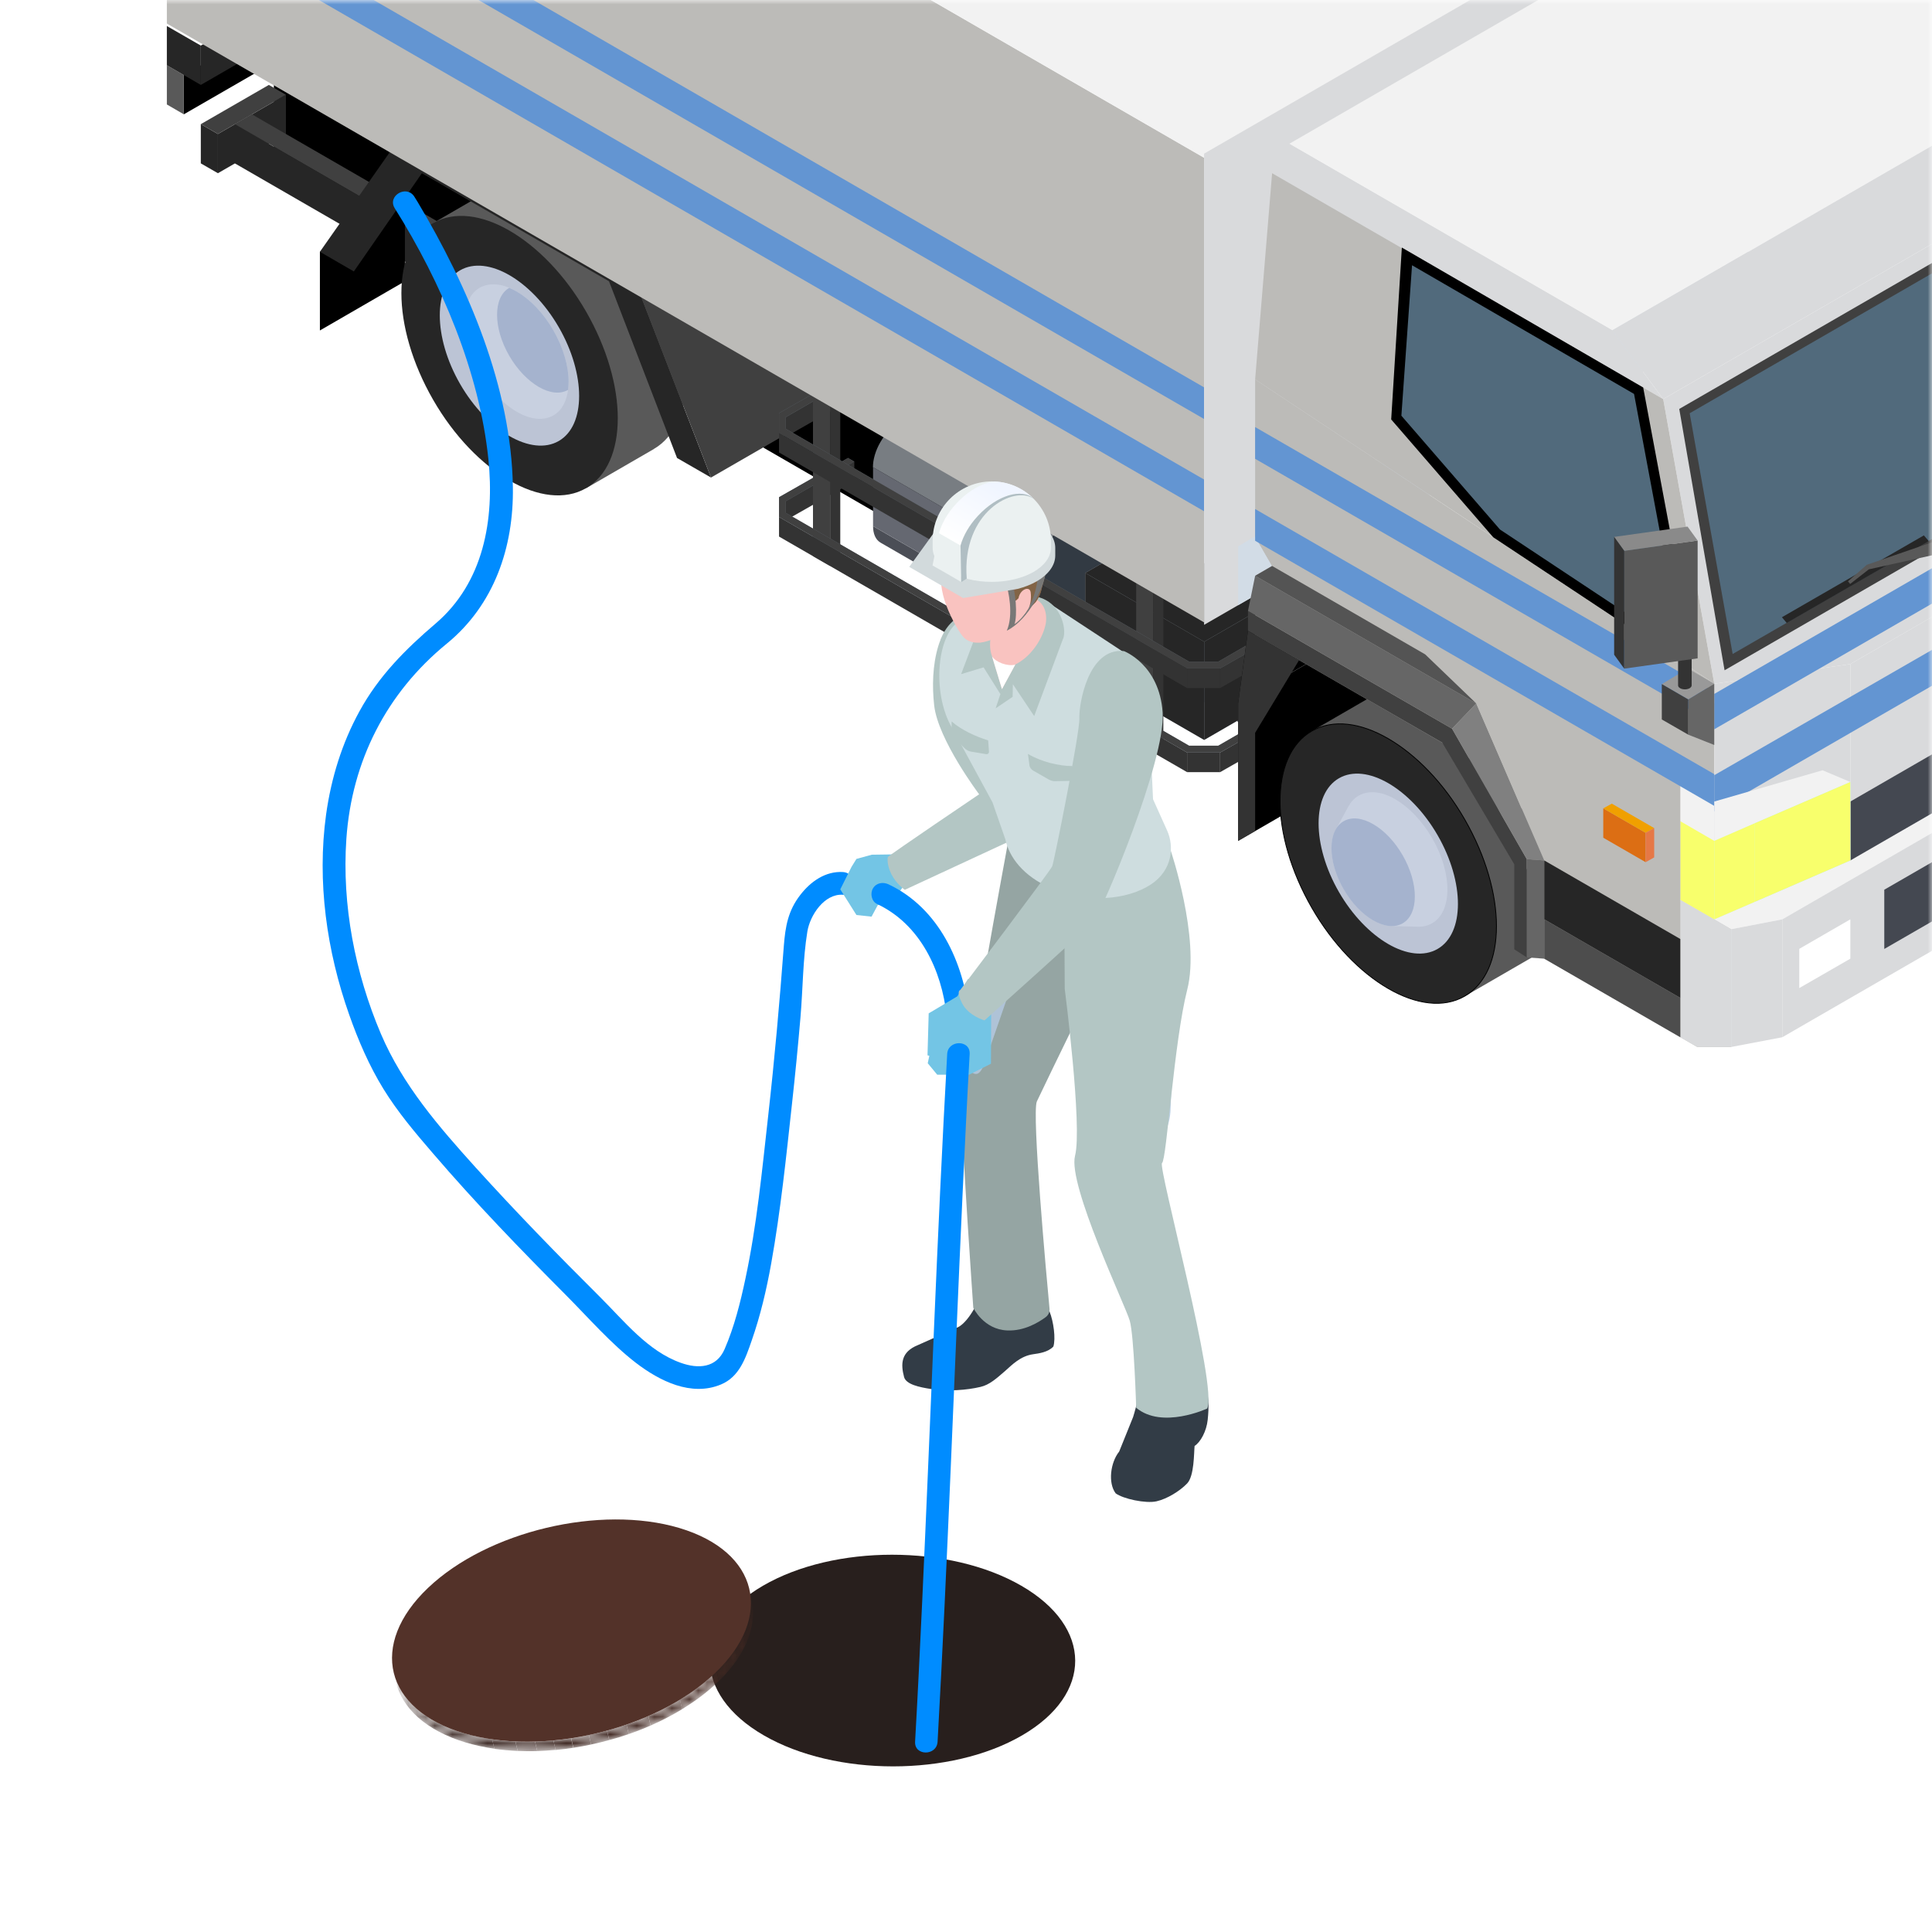 <svg width="220" height="220" viewBox="0 0 220 220" fill="none" xmlns="http://www.w3.org/2000/svg">
<mask id="mask0_835_4692" style="mask-type:alpha" maskUnits="userSpaceOnUse" x="0" y="0" width="220" height="220">
<rect width="220" height="220" fill="white"/>
</mask>
<g mask="url(#mask0_835_4692)">
<path d="M31.188 18.79L143.498 83.632V69.659L31.188 4.816V18.79Z" fill="black"/>
<path d="M32.561 15.257L24.814 19.724V15.257L32.561 10.79V15.257Z" fill="#262626"/>
<path d="M51.92 33.137L26.746 18.604V14.137L51.92 28.671V33.137Z" fill="#262626"/>
<path d="M51.92 28.671L26.746 14.137L28.68 13.017L53.854 27.55L51.92 28.671Z" fill="#404040"/>
<path d="M22.867 18.604L24.814 19.724V15.257L22.867 14.137V18.604Z" fill="#262626"/>
<path d="M22.867 14.137L24.814 15.257L32.561 10.79L30.614 9.67L22.867 14.137Z" fill="#404040"/>
<path d="M46.108 32.031L36.428 37.631V28.671L46.108 23.07V32.031Z" fill="black"/>
<path d="M127.484 56.005C128.231 55.578 128.964 55.471 129.537 55.805C130.111 56.138 130.391 56.832 130.391 57.685V64.392C130.391 65.245 130.111 66.272 129.537 67.259C128.964 68.245 128.231 68.992 127.484 69.432L121.67 72.792C120.924 73.219 120.19 73.326 119.617 72.992C119.044 72.659 118.764 71.965 118.764 71.112V64.405C118.764 63.552 119.044 62.525 119.617 61.538C120.19 60.552 120.924 59.805 121.67 59.365L127.484 56.005Z" fill="#323A43"/>
<path d="M100.256 50.338C100.829 49.351 101.562 48.605 102.309 48.165L121.67 59.338C120.923 59.765 120.19 60.525 119.616 61.512C119.043 62.498 118.763 63.512 118.763 64.378L99.402 53.205C99.402 52.351 99.682 51.325 100.256 50.338Z" fill="#787D82"/>
<path d="M118.777 71.085C118.777 71.939 119.057 72.632 119.63 72.965L100.269 61.792C99.696 61.458 99.416 60.765 99.416 59.912L118.777 71.085Z" fill="#4B4E56"/>
<path d="M110.176 44.618L129.537 55.792C128.964 55.458 128.23 55.565 127.484 55.992L108.123 44.818C108.87 44.391 109.603 44.285 110.176 44.618Z" fill="#656871"/>
<path d="M99.416 59.911L118.777 71.085V64.378L99.416 53.205V59.911Z" fill="#656871"/>
<path d="M102.309 48.178L121.683 59.352L127.483 56.005L108.122 44.818L102.309 48.178Z" fill="#4B4E56"/>
<path d="M137.123 84.259L144.87 79.779V68.606L137.123 73.072V84.259Z" fill="#BECDDC"/>
<path d="M123.576 76.432L137.123 84.259V73.072L123.576 65.245V76.432Z" fill="#A5AFB9"/>
<path d="M123.576 65.245L137.123 73.072L144.87 68.605L131.31 60.778L123.576 65.245Z" fill="#AFB9C3"/>
<path d="M137.123 84.259L144.87 79.779V68.606L137.123 73.072V84.259Z" fill="#262626"/>
<path d="M123.576 76.432L137.123 84.259V73.072L123.576 65.245V76.432Z" fill="#262626"/>
<path d="M123.576 65.245L137.123 73.072L144.87 68.605L131.31 60.778L123.576 65.245Z" fill="#262626"/>
<path d="M74.454 51.124C76.855 49.738 78.068 46.791 78.068 43.151C78.068 39.511 76.868 35.177 74.454 31.004C72.054 26.83 68.894 23.63 65.748 21.803C62.601 19.977 59.441 19.55 57.041 20.937L49.32 25.404L66.748 55.591L74.468 51.124H74.454Z" fill="#595959"/>
<path d="M66.734 55.591C64.334 56.978 61.174 56.551 58.027 54.725C54.881 52.898 51.721 49.698 49.321 45.524C46.92 41.351 45.707 37.017 45.707 33.377C45.707 29.737 46.907 26.79 49.321 25.404C51.721 24.017 54.881 24.444 58.027 26.27C61.174 28.097 64.334 31.297 66.734 35.471C69.135 39.644 70.348 43.977 70.348 47.618C70.348 51.258 69.148 54.205 66.734 55.591Z" fill="#262626"/>
<path d="M63.627 50.218C62.081 51.111 60.04 50.831 58.014 49.658C55.987 48.484 53.947 46.418 52.4 43.738C50.853 41.058 50.08 38.258 50.08 35.911C50.08 33.564 50.853 31.671 52.4 30.777C53.947 29.884 55.987 30.164 58.014 31.337C60.04 32.511 62.081 34.577 63.627 37.257C65.174 39.938 65.947 42.738 65.947 45.084C65.947 47.431 65.174 49.325 63.627 50.218Z" fill="#BCC4D5"/>
<path d="M52.895 36.604C52.895 34.857 53.468 33.43 54.628 32.764C54.735 32.697 54.855 32.644 54.975 32.604C55.001 32.604 55.015 32.59 55.041 32.577C55.148 32.537 55.268 32.497 55.388 32.47C55.415 32.47 55.428 32.47 55.455 32.457C55.575 32.43 55.695 32.404 55.828 32.39C55.828 32.39 55.828 32.39 55.841 32.39C55.961 32.39 56.095 32.377 56.215 32.377C57.041 32.377 57.935 32.67 58.828 33.19C60.348 34.07 61.868 35.617 63.015 37.617C64.162 39.617 64.748 41.711 64.748 43.457C64.748 44.484 64.548 45.404 64.148 46.124C64.082 46.231 64.015 46.337 63.948 46.444C63.948 46.444 63.948 46.444 63.948 46.457C63.868 46.564 63.788 46.657 63.708 46.751C63.695 46.764 63.682 46.791 63.655 46.804C63.575 46.897 63.482 46.977 63.388 47.044C63.375 47.057 63.348 47.071 63.335 47.084C63.242 47.164 63.135 47.231 63.028 47.297C61.868 47.964 60.348 47.764 58.841 46.884C57.321 46.004 55.801 44.457 54.655 42.457C53.508 40.457 52.921 38.364 52.921 36.617L52.895 36.604Z" fill="#C8D0E0"/>
<path d="M56.602 35.844C56.602 34.444 57.068 33.311 57.988 32.777C58.268 32.897 58.548 33.031 58.828 33.191C60.348 34.071 61.868 35.617 63.015 37.617C64.162 39.618 64.749 41.711 64.749 43.458C64.749 43.778 64.722 44.098 64.695 44.391C63.775 44.924 62.562 44.764 61.348 44.058C60.135 43.351 58.922 42.124 57.988 40.511C57.055 38.898 56.602 37.244 56.602 35.831V35.844Z" fill="#A5B3CE"/>
<path d="M40.294 30.911L48.041 19.724L69.349 32.031L77.096 52.152L80.963 54.378L72.016 31.218L45.361 15.937L36.428 28.671L40.294 30.911Z" fill="#262626"/>
<path d="M80.963 54.378L94.536 46.551L85.589 23.377L72.016 31.217L80.963 54.378Z" fill="#404040"/>
<path d="M89.43 59.272L97.283 54.805V52.565L89.43 57.032V59.272Z" fill="#333333"/>
<path d="M89.482 49.738L97.349 45.258V43.031L89.482 47.498V49.738Z" fill="#333333"/>
<path d="M129.377 84.566L131.31 85.686V63.325L129.377 62.205V84.566Z" fill="#404040"/>
<path d="M132.471 85.019L131.311 85.686V63.325L132.471 62.658V85.019Z" fill="#333333"/>
<path d="M135.177 87.926H138.938V85.686H135.177V87.926Z" fill="#333333"/>
<path d="M138.938 87.926L146.804 83.446V81.219L138.938 85.686V87.926Z" fill="#333333"/>
<path d="M135.177 78.352H138.938V76.112H135.177V78.352Z" fill="#333333"/>
<path d="M138.938 78.352L146.804 73.872V71.645L138.938 76.112V78.352Z" fill="#333333"/>
<path d="M95.683 63.778L94.523 64.445V42.084L95.683 41.417V63.778Z" fill="#333333"/>
<path d="M92.576 63.325L94.523 64.445V42.084L92.576 40.964V63.325Z" fill="#404040"/>
<path d="M88.709 58.858L135.177 85.686V87.926L88.709 61.099V58.858Z" fill="#333333"/>
<path d="M96.562 52.151L97.282 52.565L95.682 53.498V52.658L96.562 52.151Z" fill="#646E78"/>
<path d="M92.576 54.418V55.285L89.482 57.071V58.405L135.391 84.912H138.737L145.964 80.739L146.804 81.219L138.937 85.686H135.177L88.709 58.858V56.618L92.576 54.418Z" fill="#646E78"/>
<path d="M96.562 52.151L97.282 52.565L95.682 53.498V52.658L96.562 52.151Z" fill="#404040"/>
<path d="M92.576 54.418V55.285L89.482 57.071V58.405L135.391 84.912H138.737L145.964 80.739L146.804 81.219L138.937 85.686H135.177L88.709 58.858V56.618L92.576 54.418Z" fill="#404040"/>
<path d="M92.576 44.844V45.711L89.482 47.498V48.831L135.391 75.339H138.737L145.964 71.165L146.804 71.645L138.937 76.112H135.177L88.709 49.284V47.044L92.576 44.844Z" fill="#646E78"/>
<path d="M92.576 44.844V45.711L89.482 47.498V48.831L135.391 75.339H138.737L145.964 71.165L146.804 71.645L138.937 76.112H135.177L88.709 49.284V47.044L92.576 44.844Z" fill="#404040"/>
<path d="M88.709 49.285L135.177 76.112V78.352L88.709 51.525V49.285Z" fill="#333333"/>
<path d="M140.99 95.753L160.351 84.566V68.912L140.99 80.099V95.753Z" fill="black"/>
<path d="M140.99 80.099L160.351 68.912L161.471 60.645L142.11 71.832L140.99 80.099Z" fill="black"/>
<path d="M174.525 108.967C176.925 107.58 178.138 104.633 178.138 100.993C178.138 97.353 176.938 93.02 174.525 88.846C172.125 84.673 168.965 81.472 165.818 79.646C162.658 77.819 159.511 77.392 157.111 78.779L149.391 83.246L166.818 113.434L174.538 108.967H174.525Z" fill="#595959"/>
<path d="M166.791 113.434C164.391 114.82 161.231 114.394 158.084 112.567C154.924 110.74 151.777 107.54 149.377 103.367C146.977 99.193 145.764 94.86 145.764 91.219C145.764 87.579 146.964 84.633 149.377 83.246C151.791 81.859 154.937 82.286 158.084 84.113C161.231 85.939 164.391 89.139 166.791 93.313C169.191 97.486 170.405 101.82 170.405 105.46C170.405 109.1 169.204 112.047 166.791 113.434Z" fill="#262626"/>
<path d="M163.698 108.06C162.151 108.954 160.111 108.674 158.084 107.5C156.057 106.327 154.017 104.26 152.47 101.58C150.924 98.9 150.15 96.1 150.15 93.753C150.15 91.406 150.924 89.513 152.47 88.62C154.017 87.726 156.057 88.006 158.084 89.18C160.111 90.353 162.151 92.42 163.698 95.1C165.244 97.78 166.018 100.58 166.018 102.927C166.018 105.273 165.244 107.167 163.698 108.06Z" fill="#BCC4D5"/>
<path d="M166.791 113.434C164.391 114.82 161.231 114.394 158.084 112.567C154.924 110.74 151.777 107.54 149.377 103.367C146.977 99.193 145.764 94.86 145.764 91.219C145.764 87.579 146.964 84.633 149.377 83.246C151.791 81.859 154.937 82.286 158.084 84.113C161.231 85.939 164.391 89.139 166.791 93.313C169.191 97.486 170.405 101.82 170.405 105.46C170.405 109.1 169.204 112.047 166.791 113.434Z" stroke="black" stroke-width="0.093" stroke-miterlimit="10"/>
<path d="M153.018 101.26C153.938 102.86 155.151 104.1 156.378 104.806C157.071 105.206 157.751 105.433 158.391 105.446L161.458 105.526C162.045 105.54 162.591 105.42 163.085 105.126C164.245 104.46 164.818 103.046 164.818 101.286C164.818 99.526 164.245 97.446 163.085 95.446C161.925 93.446 160.404 91.899 158.898 91.019C157.391 90.139 155.858 89.939 154.711 90.606C154.218 90.886 153.844 91.299 153.551 91.819L152.084 94.513C151.791 95.073 151.631 95.779 151.631 96.579C151.631 97.98 152.098 99.646 153.018 101.26Z" fill="#C8D0E0"/>
<path d="M159.724 105.14C158.804 105.673 157.591 105.513 156.364 104.807C155.137 104.1 153.937 102.873 153.004 101.26C152.084 99.66 151.617 97.993 151.617 96.58C151.617 95.166 152.084 94.046 153.004 93.513C153.924 92.98 155.137 93.139 156.364 93.846C157.591 94.553 158.791 95.78 159.724 97.393C160.644 98.993 161.111 100.66 161.111 102.073C161.111 103.487 160.644 104.607 159.724 105.14Z" fill="#A5B3CE"/>
<path d="M32.561 6.31L20.934 13.017V8.55L32.561 1.843V6.31Z" fill="black"/>
<path d="M20.933 13.017L19 11.896V7.43L20.933 8.55V13.017Z" fill="#595959"/>
<path d="M59.669 -2.637L40.295 8.55V4.083L59.669 -7.104V-2.637Z" fill="white" stroke="black" stroke-width="0.2" stroke-miterlimit="10"/>
<path d="M22.867 9.67L19 7.43V2.963L22.867 5.19V9.67Z" fill="#262626"/>
<path d="M34.494 2.963L22.867 9.67V5.19L34.494 -1.517V2.963Z" fill="#262626"/>
<path d="M19 -50.226L137.111 17.963V70.872L19 2.683V-50.226Z" fill="#BCBBB8"/>
<path d="M137.111 44.111L19 -24.105V-20.491L137.111 47.711V44.111Z" fill="#6395D2"/>
<path d="M137.111 54.605L19 -13.598V-9.998L137.111 58.218V54.605Z" fill="#6395D2"/>
<path d="M49.988 -68.119L80.962 -86L199.086 -17.811L168.098 0.083L137.111 17.963L19 -50.225L49.988 -68.119Z" fill="#F2F2F2"/>
<path d="M168.099 -0.397L199.087 -18.278V35.377L168.099 53.271L137.111 71.152V17.497L168.099 -0.397Z" fill="#D9DADC"/>
<path d="M140.99 68.912L195.205 37.617V30.911L140.99 62.205V68.912Z" fill="#D2DCE6"/>
<path d="M142.924 43.205V61.099L144.857 64.445L142.924 65.565V72.272L168.098 86.806L173.912 99.1V108.047L193.272 119.221H197.139V105.807L195.206 104.687V77.859L142.924 43.205Z" fill="#BCBBB8"/>
<path d="M142.11 71.832L147.924 75.179L142.924 83.446V94.633L140.99 95.753V80.099L142.11 71.832Z" fill="#333333"/>
<path d="M173.912 0.723L201.02 -14.931L237.808 6.31L210.7 21.963L183.593 37.617L146.805 16.377L173.912 0.723Z" fill="#F2F2F2"/>
<path d="M224.246 87.926L253.3 71.152L255.234 72.272L253.3 75.619L228.126 90.153L202.952 104.686L197.138 105.806L195.205 104.686L224.246 87.926Z" fill="#F2F2F2"/>
<path d="M210.699 21.963L237.807 6.31L243.621 14.136L216.513 29.79L189.392 45.444L183.592 37.617L210.699 21.963Z" fill="#D9DADC"/>
<path d="M216.514 29.791L243.621 14.137L253.301 44.324L241.674 57.738L226.194 66.685L210.7 75.619L195.206 77.859L189.393 45.444L216.514 29.791Z" fill="#D9DADC"/>
<path d="M228.127 90.153L253.301 75.619V89.046L228.127 103.58L202.953 118.113V104.686L228.127 90.153Z" fill="#D9DADC"/>
<path d="M210.699 97.98L241.674 80.099V57.738L210.699 75.619V97.98Z" fill="#D9DADC"/>
<path d="M195.205 104.686L210.699 97.979V75.619L195.205 77.859V104.686Z" fill="#D9DADC"/>
<path d="M196.379 76.326L191.219 46.565L242.887 16.737L251.621 44.431L196.379 76.326Z" fill="#404040"/>
<path d="M144.857 19.724L189.392 45.445L183.592 37.618L146.804 16.377L144.857 19.724Z" fill="#D9DADC"/>
<path d="M142.924 43.204L195.206 77.859L189.392 45.444L144.857 19.724L142.924 43.204Z" fill="#BCBBB8"/>
<path d="M187.112 44.124L159.631 28.19L158.418 47.764L170.032 61.178L191.339 75.299V66.685L187.112 44.124Z" fill="black"/>
<path d="M190.179 66.792L186.072 44.858L160.791 30.204L159.578 47.338L170.805 60.298L190.179 73.139V66.792Z" fill="#516A7C"/>
<path d="M197.139 119.22L202.952 118.114V104.687L197.139 105.807V119.22Z" fill="#D9DADC"/>
<path d="M165.352 82.979L173.859 97.833V109.02L172.432 108.1V98.42L164.232 84.566L142.111 71.832V69.565L165.352 82.979Z" fill="#404040"/>
<path d="M142.111 69.565L165.352 82.979L168.099 80.099L142.925 65.565L142.111 69.565Z" fill="#666666"/>
<path d="M165.352 82.979L168.098 80.099L175.845 97.98L173.859 97.833L165.352 82.979Z" fill="#808080"/>
<path d="M173.859 109.02L175.846 109.167V97.98L173.859 97.833V109.02Z" fill="#666666"/>
<path d="M168.098 80.099L162.284 72.272L142.924 61.098L144.857 64.445L162.284 74.512L168.098 80.099Z" fill="#BCBBB8"/>
<path d="M191.34 118.113L193.273 119.22H197.14V105.806L191.34 102.459V118.113Z" fill="#D9DADC"/>
<path d="M175.846 109.167L191.34 118.114V113.634L175.846 104.687V109.167Z" fill="#4D4D4D"/>
<path d="M175.846 104.686L191.34 113.633V106.926L175.846 97.98V104.686Z" fill="#262626"/>
<path d="M191.34 102.46L195.207 104.686V91.273L191.34 89.046V102.46Z" fill="#F2F2F2"/>
<path d="M191.34 102.46L195.207 104.686V95.753L191.34 93.513V102.46Z" fill="#F8FF6C"/>
<path d="M210.699 97.98L241.674 80.099V73.392L210.699 91.273V97.98Z" fill="#444851"/>
<path d="M204.887 112.513L210.7 109.167V104.687L204.887 108.047V112.513Z" fill="white"/>
<path d="M142.924 48.631L194.939 78.659L195.206 80.179V82.433L142.924 52.245V48.631Z" fill="#6395D2"/>
<path d="M214.566 108.06L241.674 92.419V85.672L214.566 101.313V108.06Z" fill="#444851"/>
<path d="M189.232 77.899L192.246 79.646L195.206 77.859L192.193 76.126L189.232 77.899Z" fill="#999999"/>
<path d="M195.206 88.153L142.924 57.965V61.578L195.206 91.766V88.153Z" fill="#6395D2"/>
<path d="M192.633 71.699V78.046C192.633 78.166 192.539 78.286 192.406 78.366C192.273 78.446 192.073 78.499 191.859 78.499C191.646 78.499 191.446 78.446 191.313 78.366C191.179 78.286 191.086 78.179 191.086 78.046V71.699H192.633Z" fill="#333333"/>
<path d="M184.953 76.139L193.313 74.966V61.552L184.953 62.725V76.139Z" fill="#595959"/>
<path d="M184.951 62.725L193.312 61.552L192.165 59.965L183.805 61.138L184.951 62.725Z" fill="#8A8A8A"/>
<path d="M184.951 62.725V76.139L183.805 74.552V61.138L184.951 62.725Z" fill="#333333"/>
<path d="M250.248 43.924L242.061 18.39L192.406 47.058L197.3 74.472L250.248 43.924Z" fill="#516A7C"/>
<path d="M219.073 60.965L219.633 61.618L203.459 70.939L202.912 70.285L219.073 60.965Z" fill="#262626"/>
<path d="M210.434 66.192L212.58 64.312L222.327 60.952L223.034 61.258L223.274 61.952L222.874 62.592L212.807 64.832L210.674 66.499L210.434 66.192Z" fill="#595959"/>
<path d="M142.924 65.565L168.098 80.099L162.284 74.512L144.857 64.445L142.924 65.565Z" fill="#545454"/>
<path d="M173.231 92.006L191.338 102.46V93.513L168.098 80.099L173.231 92.006Z" fill="#BCBBB8"/>
<path d="M187.393 98.179L182.566 95.393V92.046L187.393 94.833V98.179Z" fill="#DC6E14"/>
<path d="M187.393 94.833L182.566 92.046L183.54 91.513L188.367 94.299L187.393 94.833Z" fill="#F0A000"/>
<path d="M187.393 98.18V94.833L188.366 94.299V97.633L187.393 98.18Z" fill="#E67846"/>
<path d="M253.3 45.484L195.205 79.019V83.046L253.3 49.511V45.484Z" fill="#6395D2"/>
<path d="M253.3 54.831L195.205 88.273V92.406L253.3 58.858V54.831Z" fill="#6395D2"/>
<path d="M195.206 77.859L192.246 79.646V83.659L195.206 84.832V77.859Z" fill="#666666"/>
<path d="M189.232 81.926L192.246 83.659V79.646L189.232 77.899V81.926Z" fill="#404040"/>
<path d="M195.205 104.686L210.699 97.979V89.046L207.539 87.712L195.205 91.272V104.686Z" fill="#F2F2F2"/>
<path d="M195.205 95.753L199.832 93.739V102.686L195.205 104.686V95.753Z" fill="#C8F5FF"/>
<path d="M210.699 89.046V97.98L199.832 102.686V93.739L210.699 89.046Z" fill="#AFF0FF"/>
<path d="M195.205 95.753L199.832 93.739V102.686L195.205 104.686V95.753Z" fill="#F8FF6C"/>
<path d="M210.699 89.046V97.98L199.832 102.686V93.739L210.699 89.046Z" fill="#F8FF6C"/>
<path d="M116.298 180.569C124.445 185.276 124.485 192.903 116.391 197.61C108.298 202.317 95.124 202.317 86.977 197.61C78.83 192.903 78.79 185.276 86.883 180.569C94.977 175.862 108.151 175.862 116.298 180.569Z" fill="#281F1D"/>
<mask id="mask1_835_4692" style="mask-type:luminance" maskUnits="userSpaceOnUse" x="44" y="180" width="42" height="20">
<path d="M85.323 180.916L85.576 181.996C86.283 184.983 85.029 188.423 81.656 191.623C74.869 198.077 62.055 201.117 53.042 198.437C48.508 197.077 45.788 194.53 45.081 191.516L44.828 190.436C45.535 193.463 48.255 196.01 52.788 197.357C61.802 200.05 74.616 196.997 81.403 190.543C84.776 187.343 86.029 183.903 85.323 180.916Z" fill="white"/>
</mask>
<g mask="url(#mask1_835_4692)">
<path d="M85.322 180.916L85.576 181.996C85.576 181.996 85.602 182.116 85.616 182.169L85.362 181.089C85.362 181.089 85.336 180.969 85.322 180.916Z" fill="#38221C"/>
<path d="M85.35 181.089L85.603 182.169C85.683 182.556 85.736 182.956 85.75 183.356L85.496 182.276C85.483 181.876 85.43 181.476 85.35 181.089Z" fill="#3A231D"/>
<path d="M85.497 182.29L85.75 183.37C85.763 183.77 85.75 184.17 85.697 184.583L85.443 183.503C85.497 183.09 85.51 182.69 85.497 182.29Z" fill="#3C241E"/>
<path d="M85.442 183.503L85.696 184.583C85.642 185.01 85.549 185.436 85.429 185.863L85.176 184.783C85.296 184.356 85.389 183.93 85.442 183.503Z" fill="#3D251F"/>
<path d="M85.176 184.783L85.43 185.863C85.296 186.329 85.123 186.796 84.91 187.263L84.656 186.183C84.87 185.716 85.043 185.249 85.176 184.783Z" fill="#3F2620"/>
<path d="M84.656 186.183L84.909 187.263C84.656 187.81 84.349 188.356 83.976 188.917L83.723 187.836C84.096 187.29 84.403 186.743 84.656 186.183Z" fill="#412721"/>
<path d="M83.722 187.836L83.975 188.916C83.415 189.756 82.709 190.597 81.869 191.423L81.615 190.343C82.455 189.516 83.162 188.676 83.722 187.836Z" fill="#432922"/>
<path d="M81.603 190.343L81.856 191.423C81.79 191.49 81.71 191.557 81.643 191.623C80.483 192.73 79.136 193.73 77.669 194.623L77.416 193.543C78.883 192.65 80.216 191.65 81.389 190.543C81.456 190.477 81.536 190.41 81.603 190.343Z" fill="#452A23"/>
<path d="M77.43 193.543L77.683 194.623C76.55 195.316 75.337 195.943 74.083 196.49L73.83 195.41C75.097 194.863 76.297 194.236 77.43 193.543Z" fill="#432922"/>
<path d="M73.829 195.41L74.083 196.49C73.269 196.85 72.443 197.17 71.589 197.463L71.336 196.383C72.189 196.09 73.016 195.77 73.829 195.41Z" fill="#412721"/>
<path d="M71.337 196.383L71.59 197.463C70.87 197.717 70.123 197.943 69.376 198.143L69.123 197.063C69.87 196.863 70.603 196.637 71.337 196.383Z" fill="#3F2620"/>
<path d="M69.121 197.063L69.375 198.143C68.695 198.33 68.001 198.503 67.308 198.65L67.055 197.57C67.748 197.423 68.441 197.25 69.121 197.063Z" fill="#3D251F"/>
<path d="M67.056 197.57L67.31 198.65C66.643 198.797 65.963 198.917 65.296 199.023L65.043 197.943C65.723 197.836 66.39 197.716 67.056 197.57Z" fill="#3C241E"/>
<path d="M65.029 197.943L65.282 199.023C64.616 199.13 63.936 199.21 63.269 199.277L63.016 198.197C63.682 198.13 64.362 198.05 65.029 197.943Z" fill="#3A231D"/>
<path d="M63.015 198.183L63.269 199.263C62.575 199.33 61.869 199.37 61.175 199.396L60.922 198.316C61.615 198.29 62.309 198.25 63.015 198.183Z" fill="#38221C"/>
<path d="M60.922 198.317L61.175 199.397C60.429 199.423 59.682 199.41 58.949 199.383L58.695 198.303C59.429 198.33 60.175 198.343 60.922 198.317Z" fill="#36201B"/>
<path d="M58.694 198.303L58.948 199.384C58.041 199.344 57.161 199.264 56.294 199.144L56.041 198.063C56.908 198.183 57.788 198.263 58.694 198.303Z" fill="#341F1A"/>
<path d="M56.042 198.05L56.295 199.13C55.175 198.97 54.082 198.73 53.042 198.423C48.508 197.063 45.788 194.516 45.081 191.503L44.828 190.423C45.535 193.45 48.255 195.996 52.788 197.343C53.828 197.65 54.922 197.89 56.042 198.05Z" fill="#321E19"/>
</g>
<path d="M77.362 173.996C86.376 176.689 88.189 184.089 81.402 190.543C74.615 196.996 61.802 200.037 52.788 197.357C43.775 194.676 41.961 187.263 48.748 180.809C55.535 174.356 68.349 171.316 77.362 173.996Z" fill="#533229"/>
<path d="M96.003 99.3C94.003 99.18 92.323 100.366 91.136 101.9C89.736 103.7 89.429 105.5 89.256 107.713C88.776 114.14 88.203 120.567 87.483 126.981C86.763 133.394 86.189 139.488 84.882 145.608C84.309 148.315 83.616 151.088 82.509 153.635C81.576 155.782 79.509 155.902 77.509 155.182C73.762 153.848 71.082 150.435 68.322 147.688C63.495 142.888 58.735 137.994 54.161 132.941C49.948 128.274 45.868 123.567 43.374 117.727C40.428 110.793 38.921 103.06 39.441 95.526C40.054 86.672 44.001 78.912 50.868 73.299C56.282 68.872 58.508 62.312 58.402 55.458C58.228 44.124 53.308 32.631 47.561 23.004C47.441 22.804 47.321 22.604 47.188 22.404C46.308 20.99 44.068 22.297 44.948 23.71C50.255 32.164 54.588 42.338 55.615 52.298C56.322 59.165 55.081 66.325 49.601 71.005C46.161 73.939 43.121 76.992 40.934 80.992C38.934 84.632 37.708 88.633 37.134 92.739C36.081 100.38 37.201 108.3 39.761 115.54C40.788 118.46 42.041 121.367 43.668 124.007C45.294 126.647 47.295 129.007 49.295 131.327C54.108 136.941 59.255 142.261 64.469 147.501C67.015 150.061 69.549 152.981 72.402 155.182C75.096 157.248 78.709 159.075 82.109 157.648C84.203 156.768 84.896 154.662 85.589 152.675C86.589 149.821 87.283 146.861 87.816 143.888C88.896 137.861 89.523 131.741 90.189 125.661C90.549 122.407 90.869 119.14 91.149 115.874C91.429 112.607 91.416 109.26 91.936 106.073C92.243 104.206 93.87 101.753 95.976 101.886C97.643 101.98 97.63 99.393 95.976 99.3H96.003Z" fill="#008CFF"/>
<path d="M110.711 84.846L112.964 90.579L102.204 97.286L99.27 97.326L97.524 97.806L96.964 98.713L95.684 101.273L97.524 104.193L99.244 104.38L99.95 103.073L101.697 102.593L102.884 100.9L114.578 95.019L115.484 93.779L117.058 85.379L110.711 84.846Z" fill="#73C5E5"/>
<path d="M107.109 72.819C107.003 73.085 106.909 73.352 106.829 73.619C106.189 75.766 106.136 78.166 106.376 80.326C106.816 84.246 111.496 90.446 111.496 90.446C111.496 90.446 101.562 97.153 101.096 97.593C101.096 97.593 100.922 98.353 101.482 99.5C102.042 100.646 103.029 101.326 103.029 101.326L117.256 94.726L115.549 79.139L110.136 69.752C108.603 70.379 107.723 71.312 107.096 72.819H107.109Z" fill="#B3C6C4"/>
<path d="M130.003 156.262C129.763 158.622 129.443 160.035 129.03 161.355L127.443 165.289C126.443 166.542 126.15 168.862 127.043 170.049C127.883 170.676 130.47 171.236 131.697 170.956C132.923 170.676 134.35 169.782 135.177 168.929C136.004 168.075 135.95 165.422 136.03 164.649C136.697 164.235 137.39 162.982 137.524 161.662C137.657 160.342 137.764 158.648 136.897 156.662L130.003 156.262Z" fill="#323C46"/>
<path d="M111.936 146.621C111.643 147.914 110.39 150.408 109.15 151.101L104.523 153.168C102.563 153.955 102.563 155.341 102.949 156.808C103.176 157.648 104.696 157.968 106.016 158.168C107.936 158.461 110.083 158.301 111.656 157.928C112.683 157.688 113.47 156.968 114.47 156.101C115.23 155.435 116.19 154.408 117.656 154.208C118.297 154.115 119.35 153.981 119.95 153.328C120.23 152.448 119.977 150.488 119.51 149.341C119.083 148.288 118.87 147.341 118.817 146.634H111.936V146.621Z" fill="#323C46"/>
<path d="M133.432 99.153L133.245 96.246L114.711 98.219L114.898 99.46C114.898 100.273 115.684 102.78 120.471 104.206C126.231 105.926 130.285 104.753 132.338 102.846C133.418 101.846 133.912 100.366 133.432 99.139V99.153Z" fill="#323C46"/>
<path d="M122.431 105.006C122.457 105.353 122.231 105.513 121.911 105.366L119.217 104.126C118.897 103.98 118.617 103.58 118.577 103.233L118.377 101.126C118.35 100.78 118.577 100.62 118.897 100.766L121.591 102.006C121.911 102.153 122.191 102.553 122.231 102.9L122.431 105.006Z" fill="#BEC8D2"/>
<path d="M121.91 104.5C121.936 104.74 121.763 104.86 121.55 104.753L119.523 103.82C119.296 103.713 119.096 103.433 119.083 103.193L118.936 101.647C118.91 101.407 119.083 101.287 119.296 101.393L121.323 102.327C121.55 102.433 121.75 102.713 121.763 102.953L121.91 104.5Z" fill="#323C46"/>
<path d="M129.631 115.66L128.897 125.047C128.724 127.287 129.697 128.541 130.337 128.634L132.404 128.994C132.937 128.661 133.204 127.554 133.284 126.621L133.684 116.474L129.657 115.673L129.631 115.66Z" fill="#BED2E6"/>
<path d="M129.631 115.66C131.044 115.393 133.057 115.66 133.657 116.46L133.724 119.42C133.391 118.953 132.044 118.887 131.164 118.887C130.284 118.887 129.951 118.22 129.951 117.607L129.617 115.66H129.631Z" fill="#CDE1F5"/>
<path d="M114.724 96.246C114.724 96.246 109.603 123.887 109.563 127.061C109.523 130.234 110.83 148.915 110.83 148.915C110.83 148.915 111.99 151.395 114.71 151.501C116.67 151.581 118.31 150.555 119.097 149.968C119.39 149.741 119.55 149.381 119.51 149.008C119.177 145.488 117.47 126.754 118.07 125.421C118.737 123.954 127.164 106.7 127.164 106.7L127.004 99.54L114.697 96.233L114.724 96.246Z" fill="#95A5A3"/>
<path d="M133.284 96.766C133.284 96.766 136.698 106.806 135.191 112.7C133.684 118.594 132.844 132.101 132.324 132.434C131.804 132.767 138.725 158.048 137.458 160.395C137.458 160.395 132.324 162.782 129.378 160.302C129.378 160.302 129.138 152.075 128.644 150.381C128.164 148.688 121.564 134.901 122.417 131.607C123.271 128.314 121.244 112.607 121.244 112.607L121.164 98.593C121.164 98.593 129.484 99.606 133.271 96.766H133.284Z" fill="#B3C6C4"/>
<path d="M115.404 111.567L112.084 121.154C111.684 122.167 111.297 122.527 110.697 122.14C109.71 121.514 109.35 120.327 109.684 119.247L112.284 112.14L115.404 111.553V111.567Z" fill="#AFC3D7"/>
<path d="M113.389 109.5C113.563 110.033 114.416 111.113 115.403 111.567L113.789 113.633C113.389 114.167 112.696 114.02 112.216 113.54C111.843 113.167 111.363 112.247 111.336 111.633L113.376 109.5H113.389Z" fill="#BED2E6"/>
<path d="M118.697 68.179L129.151 75.046L131.031 85.086L131.297 91.006L132.911 94.593C133.711 96.38 133.537 99.073 131.057 100.713C128.391 102.46 123.857 102.927 119.684 101.14C116.484 99.766 114.897 97.553 114.484 95.58L113.017 91.366L108.443 82.939C106.03 78.912 106.67 71.819 109.563 70.552L118.684 68.192L118.697 68.179Z" fill="#CEDDDF"/>
<path d="M117.057 85.873L117.23 87.179C117.257 87.379 117.43 87.619 117.63 87.739L119.43 88.766C119.617 88.873 119.923 88.966 120.11 88.953L122.243 88.913C122.43 88.913 122.537 88.74 122.47 88.54L122.097 87.233C120.577 87.233 118.55 86.739 117.07 85.859L117.057 85.873Z" fill="#B3C6C4"/>
<path d="M108.363 82.166V83.392C108.336 83.579 108.469 83.859 108.629 84.019L109.87 85.232C110.03 85.392 110.323 85.552 110.523 85.579L112.283 85.873C112.483 85.899 112.63 85.779 112.616 85.579L112.523 84.312C111.083 83.859 109.456 83.112 108.363 82.152V82.166Z" fill="#B3C6C4"/>
<path d="M112.657 68.272L109.443 76.766L112.003 75.992L113.91 79.032L118.084 71.405L112.657 68.272Z" fill="#B3C6C4"/>
<path d="M117.284 67.885L114.977 75.832L113.377 80.659L115.31 79.352L115.337 77.912L117.764 81.539L121.124 72.539C121.444 71.058 120.444 67.978 117.284 67.858V67.885Z" fill="#B3C6C4"/>
<path d="M118.203 68.419L117.123 66.272L111.283 69.659L112.897 72.246C112.697 72.899 112.657 73.926 112.963 74.726L114.097 78.459L115.617 75.659C117.23 74.886 118.603 73.019 119.03 71.246C119.323 70.072 118.963 68.885 118.203 68.392V68.419Z" fill="#F9C3C0"/>
<path d="M118.243 64.085C118.243 64.085 118.243 64.005 118.243 63.965C118.243 63.885 118.243 63.805 118.23 63.725C118.23 63.672 118.23 63.632 118.217 63.578C118.217 63.512 118.203 63.432 118.19 63.365C118.19 63.312 118.177 63.258 118.163 63.218C118.163 63.152 118.15 63.085 118.137 63.032C118.137 62.978 118.123 62.925 118.11 62.872C118.11 62.805 118.083 62.752 118.07 62.685C118.07 62.632 118.043 62.578 118.03 62.525C118.017 62.472 118.003 62.405 117.99 62.352C117.977 62.298 117.963 62.245 117.95 62.192C117.937 62.139 117.923 62.085 117.91 62.032C117.897 61.978 117.883 61.925 117.857 61.872C117.843 61.819 117.817 61.765 117.803 61.725C117.79 61.672 117.763 61.618 117.75 61.578C117.737 61.525 117.71 61.485 117.697 61.432C117.67 61.379 117.657 61.325 117.63 61.285C117.617 61.245 117.59 61.192 117.577 61.152C117.55 61.099 117.523 61.045 117.51 61.005C117.483 60.965 117.47 60.925 117.443 60.885C117.417 60.832 117.39 60.792 117.363 60.739C117.337 60.699 117.323 60.658 117.297 60.632C117.27 60.578 117.243 60.538 117.203 60.485C117.177 60.445 117.163 60.418 117.137 60.392C117.11 60.338 117.07 60.298 117.043 60.245C117.017 60.218 117.003 60.192 116.977 60.152C116.937 60.098 116.91 60.058 116.87 60.005C116.857 59.978 116.83 59.952 116.803 59.925C116.763 59.872 116.723 59.832 116.683 59.778C116.67 59.752 116.643 59.738 116.63 59.712C116.59 59.658 116.536 59.618 116.496 59.565C116.483 59.552 116.47 59.538 116.443 59.512C116.39 59.458 116.336 59.405 116.296 59.365C116.296 59.365 116.27 59.352 116.27 59.338C116.216 59.285 116.15 59.232 116.096 59.178C115.11 58.352 113.856 57.952 112.55 58.072C112.35 58.085 112.15 58.112 111.95 58.152C111.95 58.152 111.936 58.152 111.923 58.152C108.563 58.725 106.976 61.365 107.096 65.299C107.123 66.219 107.19 66.965 107.39 67.765C107.736 69.205 108.683 71.139 109.456 72.232C109.856 72.805 110.27 73.032 110.896 73.152C110.976 73.165 111.07 73.179 111.163 73.179C111.176 73.179 111.203 73.179 111.216 73.179C111.296 73.179 111.39 73.179 111.47 73.179C111.496 73.179 111.536 73.179 111.563 73.179C111.63 73.179 111.683 73.179 111.75 73.152C111.803 73.152 111.87 73.139 111.936 73.126C111.976 73.126 112.03 73.112 112.07 73.099C112.19 73.072 112.296 73.046 112.416 73.005C112.416 73.005 112.416 73.005 112.43 73.005C112.496 72.979 112.563 72.966 112.643 72.939C112.67 72.939 112.696 72.925 112.723 72.912C112.936 72.832 113.15 72.739 113.376 72.619C113.403 72.606 113.443 72.592 113.47 72.566C113.536 72.525 113.603 72.499 113.67 72.459C113.71 72.432 113.736 72.419 113.776 72.392C113.883 72.326 113.976 72.272 114.083 72.206C114.136 72.179 114.176 72.139 114.23 72.112C114.283 72.072 114.336 72.046 114.39 72.005C114.443 71.966 114.496 71.925 114.563 71.885C114.603 71.859 114.643 71.819 114.696 71.792C114.79 71.725 114.883 71.645 114.976 71.579C115.016 71.552 115.056 71.512 115.083 71.486C115.15 71.432 115.216 71.365 115.283 71.312C115.31 71.285 115.35 71.259 115.376 71.232C115.47 71.152 115.563 71.059 115.656 70.966C115.683 70.939 115.696 70.925 115.723 70.899C115.803 70.819 115.87 70.752 115.95 70.672C115.976 70.645 116.003 70.619 116.03 70.592C116.123 70.499 116.203 70.392 116.296 70.299C116.683 69.845 117.003 69.379 117.27 68.912C117.403 68.672 117.523 68.432 117.617 68.192C118.03 67.232 118.243 66.232 118.31 65.219C118.323 64.965 118.337 64.712 118.337 64.445C118.337 64.325 118.337 64.192 118.337 64.072L118.243 64.085Z" fill="#F9C3C0"/>
<path d="M106.084 63.858L109.057 64.285C109.83 64.365 110.91 64.245 111.47 64.072L114.017 63.165L113.964 64.832C113.911 65.578 114.044 66.205 114.484 66.725L115.084 67.525C115.124 67.952 115.124 68.272 115.084 68.698C115.337 68.618 115.737 68.379 116.004 68.072C116.431 68.125 117.031 69.245 116.804 69.712L117.924 68.552C118.164 68.272 118.431 67.739 118.524 67.378L119.097 65.072C119.191 64.712 119.217 64.125 119.151 63.752L118.671 60.698C118.617 60.338 118.284 59.925 117.937 59.778L116.631 59.258L116.111 58.378C115.924 58.058 115.471 57.765 115.097 57.711L113.031 57.445C112.657 57.405 112.071 57.458 111.724 57.578L109.724 58.258C109.377 58.378 108.897 58.712 108.657 58.992L107.364 60.538C107.124 60.818 106.924 61.365 106.91 61.725L106.804 63.365L106.07 63.858H106.084Z" fill="#966E64"/>
<path d="M119.043 63.099L118.136 64.992C117.923 65.432 117.403 66.019 116.99 66.272L115.043 67.485L115.083 67.539C115.123 67.966 115.123 68.285 115.083 68.712C115.336 68.632 115.736 68.392 116.003 68.085C116.43 68.139 117.03 69.259 116.803 69.725L117.923 68.566C118.163 68.285 118.43 67.752 118.523 67.392L119.096 65.085C119.19 64.725 119.216 64.139 119.15 63.765L119.043 63.112V63.099Z" fill="#826446"/>
<path d="M115.15 66.059C115.683 67.325 115.87 70.099 115.523 71.072C116.99 70.099 118.03 67.779 118.19 65.525L119.083 65.059C119.003 66.645 117.243 70.512 114.643 71.819C115.43 70.059 114.856 67.219 114.51 66.339L115.15 66.045V66.059Z" fill="#787877"/>
<path d="M115.99 68.072C116.19 67.072 117.257 66.699 117.364 67.445C117.47 68.192 117.31 68.992 117.07 69.365C116.817 69.779 116.497 70.139 116.204 70.312" fill="#F9C3C0"/>
<path d="M107.83 65.325L118.044 59.432" stroke="black" stroke-width="0.2" stroke-miterlimit="10"/>
<path d="M118.044 59.432C116.738 58.672 114.937 58.205 112.937 58.205C110.937 58.205 109.137 58.672 107.831 59.432C107.177 59.805 106.657 60.258 106.284 60.752L103.537 64.552L106.604 66.325L109.671 68.099L115.884 67.059C116.698 66.845 117.431 66.552 118.044 66.205C119.351 65.445 120.164 64.405 120.164 63.259V62.392C120.164 61.245 119.351 60.192 118.044 59.445V59.432Z" fill="#D2DADC"/>
<path d="M117.697 56.792C116.483 55.578 114.79 54.818 112.937 54.818C111.083 54.818 109.39 55.578 108.177 56.792C106.963 58.005 106.203 59.699 106.203 61.552V62.379C106.203 63.459 106.963 64.432 108.177 65.125C109.39 65.832 111.083 66.259 112.937 66.259C114.79 66.259 116.483 65.819 117.697 65.125C118.91 64.419 119.67 63.445 119.67 62.379V61.552C119.67 59.685 118.91 58.005 117.697 56.792Z" fill="#EBF1F1"/>
<path d="M109.376 62.125L108.15 61.418L106.923 60.711L106.189 64.392L107.83 65.325L109.456 66.272L109.376 62.125Z" fill="#EBF1F1"/>
<path d="M113.284 54.818C113.004 54.845 112.697 54.912 112.391 55.005C111.244 55.352 110.004 56.152 108.924 57.312C107.911 58.392 107.231 59.605 106.924 60.712L109.377 62.125C109.684 61.019 110.364 59.805 111.377 58.725C112.457 57.565 113.697 56.778 114.844 56.418C115.991 56.072 117.031 56.165 117.698 56.792C116.551 55.645 115.004 54.912 113.284 54.832V54.818Z" fill="url(#paint0_linear_835_4692)"/>
<path d="M114.844 56.418C113.697 56.765 112.457 57.565 111.377 58.725C110.364 59.805 109.684 61.018 109.377 62.125L109.457 66.285L110.084 65.885C109.484 58.245 115.51 55.245 117.697 56.792C117.031 56.165 115.991 56.072 114.844 56.418Z" fill="#B0BEC3"/>
<path d="M115.616 75.672L114.096 78.472L112.963 74.739C113.35 75.392 114.71 75.912 115.616 75.686V75.672Z" fill="white"/>
<path d="M99.871 102.94C104.764 105.233 107.244 110.487 107.791 115.66C107.857 116.353 108.337 116.953 109.084 116.953C109.724 116.953 110.458 116.353 110.378 115.66C109.751 109.633 106.924 103.406 101.177 100.7C100.551 100.406 99.777 100.526 99.404 101.166C99.07 101.726 99.231 102.633 99.871 102.94Z" fill="#008CFF"/>
<path d="M109.004 113.46L105.751 115.393L105.617 120.167L105.924 120.26C106.457 120.407 107.004 120.114 107.164 119.58L109.004 113.473V113.46Z" fill="#73C5E5"/>
<path d="M105.643 121.073L106.723 122.38H110.349L112.843 121.127L112.869 115.247L113.55 113.78L112.389 112.553L110.243 111.473L109.003 113.46L106.843 115.5L105.643 121.073Z" fill="#73C5E5"/>
<path d="M107.857 120.021C106.697 140.755 105.977 161.502 105.017 182.249C104.764 187.61 104.51 192.97 104.204 198.33C104.11 199.97 106.67 199.97 106.764 198.33C107.924 177.596 108.644 156.849 109.604 136.101C109.857 130.741 110.111 125.381 110.417 120.021C110.511 118.381 107.95 118.381 107.857 120.021Z" fill="#008CFF"/>
<path d="M127.977 74.139C127.977 74.139 132.031 75.659 132.391 81.139C132.751 86.606 125.497 103.74 124.604 104.793C123.71 105.847 112.11 116.194 112.11 116.194C112.11 116.194 110.297 115.687 109.563 114.26C108.83 112.834 109.337 112.74 109.337 112.74C109.337 112.74 119.604 99.166 119.817 98.647C120.03 98.126 122.977 83.419 122.91 81.793C122.844 80.153 123.924 73.739 127.964 74.139H127.977Z" fill="#B3C6C4"/>
</g>
<defs>
<linearGradient id="paint0_linear_835_4692" x1="110.031" y1="62.499" x2="114.537" y2="54.685" gradientUnits="userSpaceOnUse">
<stop stop-color="white"/>
<stop offset="0.71" stop-color="#F3F7FF"/>
<stop offset="0.87" stop-color="#F0F5FF"/>
</linearGradient>
</defs>
</svg>
